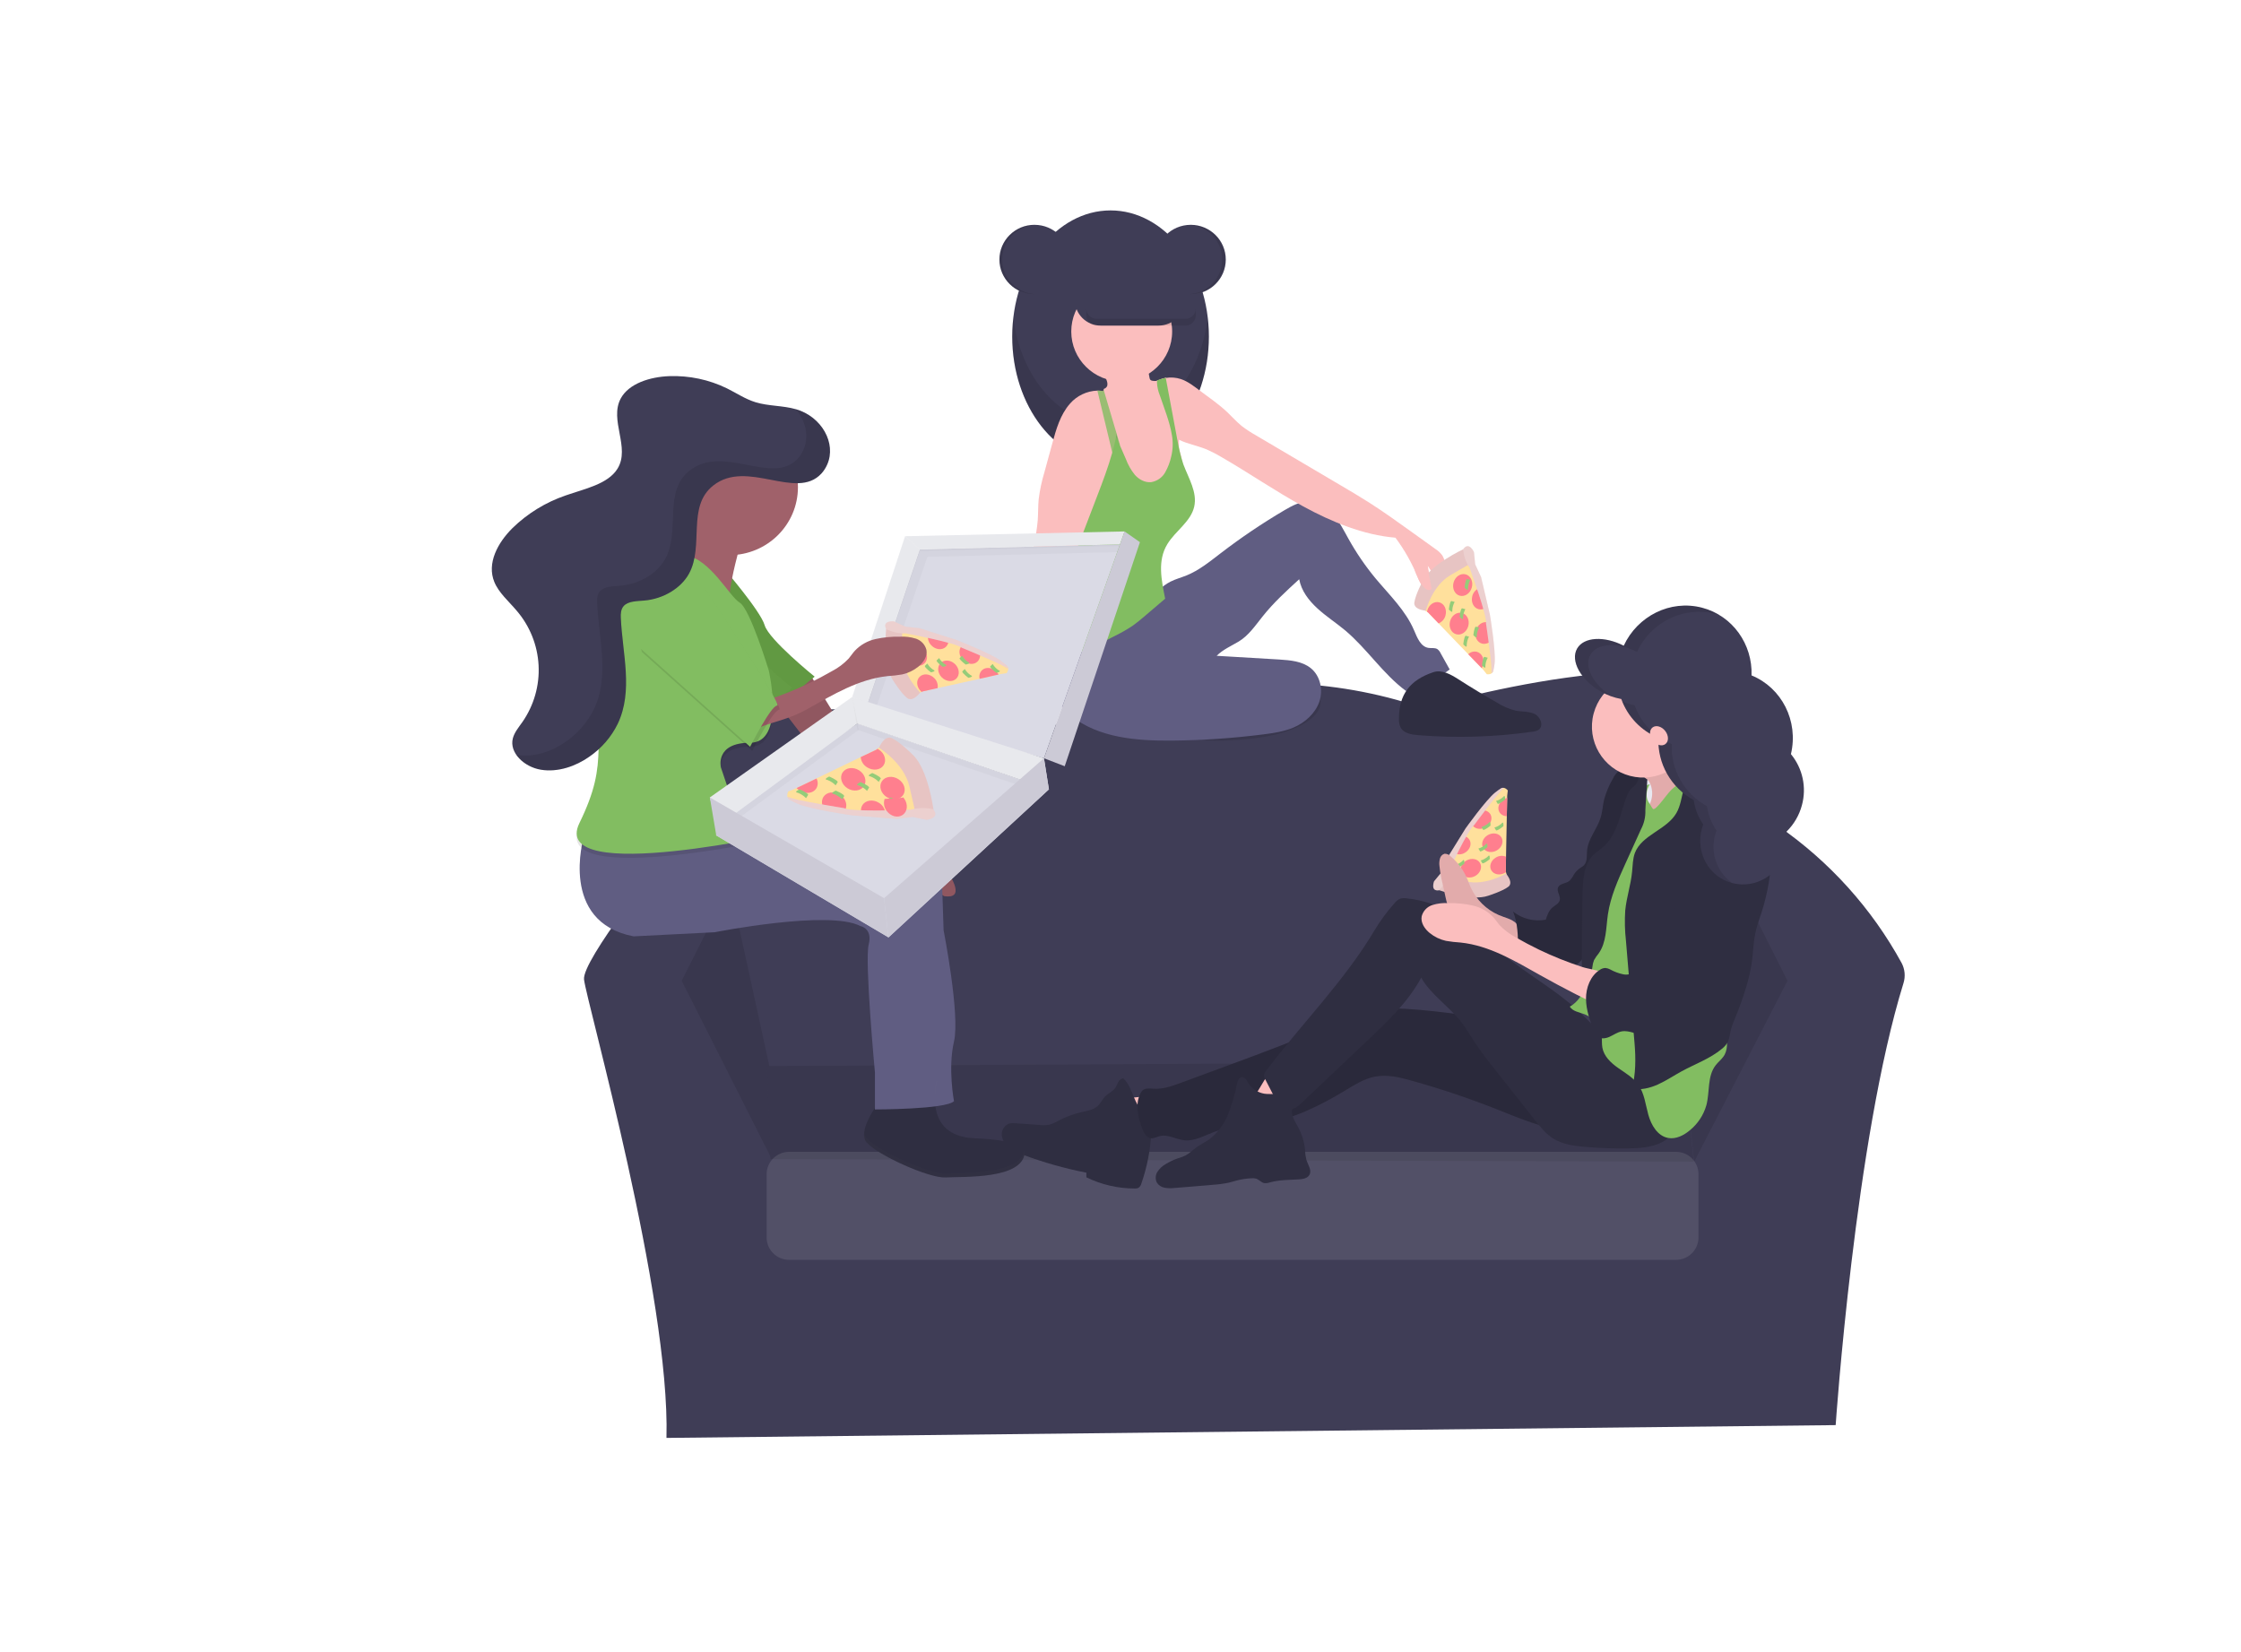 <?xml version="1.0" encoding="UTF-8"?> <svg xmlns="http://www.w3.org/2000/svg" width="213" height="157" viewBox="0 0 213 157" fill="none"> <g filter="url(#filter0_d)"> <path d="M170.742 81.532C167.908 76.348 163.891 71.891 159.012 68.515C158.663 68.277 158.26 68.126 157.84 68.078C158.414 64.334 158.294 60.197 156.16 57.077C151.098 49.674 125.304 57.314 125.304 57.314C107.224 51.106 91.554 58.985 91.554 58.985C91.554 58.985 71.545 55.881 62.385 58.27C58.065 59.396 57.016 63.76 57.114 68.059H57.1C56.717 68.059 56.338 68.144 55.993 68.308C55.648 68.472 55.344 68.711 55.105 69.007C52.669 72.022 45.309 81.307 45.51 83.1C45.751 85.249 53.706 113.183 53.346 126.674L164.475 125.458C164.475 125.458 166.316 98.311 170.92 83.45C171.12 82.813 171.056 82.123 170.742 81.532Z" fill="#3F3D56"></path> <path opacity="0.1" d="M54.794 83.222L59.374 74.147L63.23 91.816L63.275 100.017L54.794 83.222Z" fill="black"></path> <path opacity="0.1" d="M159.895 83.222L155.315 74.147L150.003 90.9L151.026 100.422L159.895 83.222Z" fill="black"></path> <path d="M62.894 91.333L150.011 90.861L150.977 100.412L63.23 100.173L62.894 91.333Z" fill="#3F3D56"></path> <path opacity="0.1" d="M62.894 91.333L150.011 90.861L150.977 100.412L63.23 100.173L62.894 91.333Z" fill="black"></path> <path opacity="0.1" d="M149.294 99.482H65.007C63.825 99.482 62.866 100.431 62.866 101.603V107.628C62.866 108.799 63.825 109.749 65.007 109.749H149.294C150.476 109.749 151.435 108.799 151.435 107.628V101.603C151.435 100.431 150.476 99.482 149.294 99.482Z" fill="white"></path> <path d="M133.31 65.134C133.31 65.134 133.016 64.729 132.668 64.948C132.502 65.055 131.723 66.028 130.958 67.016C130.581 67.5 130.207 67.989 129.91 68.378C129.544 68.856 129.297 69.188 129.297 69.188L129.15 69.461L128.256 71.117L127.415 72.673L127.21 73.406L130.05 74.362L133.281 73.489L133.142 72.895L133.118 72.794L133.144 71.429L133.218 67.579L133.253 65.847V65.645L133.31 65.134Z" fill="#FFE09C"></path> <path d="M126.81 74.623C126.81 74.623 129.878 75.707 131.451 75.14C131.451 75.14 132.811 74.71 133.347 74.295C133.347 74.295 133.918 73.999 133.142 73.035C133.142 73.035 131.156 74.24 129.276 73.766L127.397 73.29L126.81 74.623Z" fill="#E7C4C3"></path> <path d="M130.232 73.252C130.711 72.974 130.906 72.424 130.668 72.022C130.431 71.621 129.85 71.52 129.372 71.798C128.893 72.076 128.698 72.626 128.935 73.028C129.173 73.43 129.753 73.53 130.232 73.252Z" fill="#FF7F8E"></path> <path d="M132.272 70.829C132.751 70.551 132.946 70.001 132.709 69.599C132.471 69.197 131.89 69.097 131.412 69.375C130.933 69.653 130.738 70.203 130.976 70.605C131.213 71.006 131.794 71.107 132.272 70.829Z" fill="#FF7F8E"></path> <path d="M133.142 71.428C132.988 71.365 132.821 71.338 132.655 71.351C132.488 71.364 132.327 71.416 132.185 71.503C131.706 71.781 131.51 72.332 131.749 72.733C131.989 73.134 132.568 73.236 133.044 72.958C133.077 72.938 133.11 72.918 133.14 72.895L133.116 72.794L133.142 71.428Z" fill="#FF7F8E"></path> <path d="M129.671 69.822C129.614 69.729 129.538 69.649 129.448 69.587C129.358 69.524 129.255 69.482 129.148 69.461L128.254 71.117C128.41 71.186 128.582 71.217 128.753 71.206C128.924 71.195 129.09 71.142 129.235 71.052C129.714 70.774 129.908 70.223 129.671 69.822Z" fill="#FF7F8E"></path> <path d="M131.659 67.397C131.585 67.28 131.483 67.183 131.361 67.117C131.238 67.05 131.101 67.016 130.962 67.016C130.585 67.5 130.211 67.989 129.915 68.377L129.927 68.402C130.164 68.807 130.745 68.902 131.224 68.625C131.702 68.347 131.893 67.798 131.659 67.397Z" fill="#FF7F8E"></path> <path d="M133.251 65.845C133.145 65.871 133.044 65.912 132.95 65.966C132.472 66.244 132.277 66.795 132.514 67.196C132.589 67.314 132.692 67.411 132.815 67.477C132.938 67.544 133.076 67.579 133.216 67.577L133.251 65.845Z" fill="#FF7F8E"></path> <path d="M128.487 72.488L128.323 72.215C128.568 72.142 128.794 72.018 128.986 71.85C128.998 71.838 129.008 71.823 129.019 71.811C129.223 71.556 129.18 72.087 129.18 72.087C129.18 72.087 128.677 72.51 128.487 72.488Z" fill="#94CC79"></path> <path d="M130.901 72.064L130.737 71.789C130.982 71.716 131.208 71.592 131.4 71.424C131.4 71.412 131.422 71.4 131.432 71.386C131.637 71.133 131.594 71.661 131.594 71.661C131.594 71.661 131.091 72.087 130.901 72.064Z" fill="#94CC79"></path> <path d="M130.68 70.93L130.516 70.655C130.761 70.582 130.987 70.459 131.179 70.292C131.189 70.278 131.201 70.266 131.211 70.254C131.416 69.998 131.373 70.527 131.373 70.527C131.373 70.527 130.87 70.948 130.68 70.93Z" fill="#94CC79"></path> <path d="M130.972 68.884L130.808 68.608C131.053 68.535 131.279 68.411 131.471 68.244C131.471 68.231 131.494 68.219 131.504 68.205C131.708 67.95 131.665 68.481 131.665 68.481C131.665 68.481 131.162 68.904 130.972 68.884Z" fill="#94CC79"></path> <path d="M132.357 66.408L132.195 66.133C132.44 66.06 132.665 65.936 132.856 65.768C132.868 65.756 132.879 65.743 132.889 65.73C133.093 65.476 133.052 66.005 133.052 66.005C133.052 66.005 132.547 66.428 132.357 66.408Z" fill="#94CC79"></path> <path d="M132.201 68.934L132.038 68.659C132.283 68.587 132.509 68.463 132.701 68.296C132.701 68.282 132.723 68.27 132.733 68.258C132.938 68.003 132.895 68.531 132.895 68.531C132.895 68.531 132.392 68.957 132.201 68.934Z" fill="#94CC79"></path> <path d="M126.306 73.766C126.306 73.766 125.914 74.779 126.81 74.617C127.208 74.159 127.481 73.608 127.601 73.015C127.601 73.015 129.538 68.811 130.111 68.426C130.111 68.426 132.635 65.008 132.907 64.958C132.907 64.958 132.995 64.625 132.114 65.328C131.232 66.031 129.301 68.738 129.301 68.738L127.46 71.71L127.026 72.895L126.306 73.766Z" fill="#E7C4C3"></path> <path opacity="0.2" d="M126.306 73.766C126.306 73.766 125.914 74.779 126.81 74.617C127.208 74.159 127.481 73.608 127.601 73.015C127.601 73.015 129.538 68.811 130.111 68.426C130.111 68.426 132.635 65.008 132.907 64.958C132.907 64.958 132.995 64.625 132.114 65.328C131.232 66.031 129.301 68.738 129.301 68.738L127.46 71.71L127.026 72.895L126.306 73.766Z" fill="white"></path> <path d="M95.88 94.344C96.218 95.443 96.633 96.516 97.124 97.557C98.532 97.265 99.918 96.874 101.27 96.386C101.313 96.372 100.494 95.312 100.409 95.225C100.075 94.86 99.678 94.558 99.237 94.334C98.805 94.147 98.273 94.289 97.805 94.314C97.166 94.346 96.525 94.356 95.88 94.344Z" fill="#FBBEBE"></path> <path d="M99.245 96.007C98.541 95.788 98.112 95.085 97.825 94.409C97.539 93.732 97.308 92.991 96.763 92.496C96.66 92.512 96.562 92.553 96.479 92.615C96.395 92.677 96.329 92.759 96.285 92.853C96.2 93.043 96.105 93.228 96.001 93.408C95.775 93.732 95.387 93.89 95.09 94.166C94.794 94.441 94.628 94.861 94.319 95.138C93.93 95.487 93.382 95.574 92.873 95.689C92.084 95.867 91.322 96.146 90.607 96.52C90.343 96.677 90.062 96.802 89.768 96.893C89.445 96.955 89.113 96.966 88.786 96.925L86.536 96.767C86.336 96.742 86.132 96.75 85.935 96.791C85.707 96.874 85.514 97.028 85.384 97.231C85.255 97.433 85.196 97.673 85.219 97.912C85.248 98.15 85.326 98.379 85.448 98.586C85.571 98.793 85.735 98.972 85.931 99.113C86.324 99.39 86.757 99.606 87.215 99.755C89.178 100.49 91.199 101.062 93.257 101.465V101.907C94.689 102.605 96.263 102.969 97.858 102.968C97.975 102.977 98.093 102.957 98.201 102.91C98.349 102.804 98.452 102.648 98.492 102.472C99.034 100.903 99.35 99.266 99.431 97.61C99.471 97.191 99.438 96.768 99.335 96.36C99.212 95.955 99.633 96.127 99.243 95.969" fill="#2F2E41"></path> <path d="M142.47 87.591C135.787 87.997 129.174 86.05 122.494 85.843C121.662 85.791 120.827 85.844 120.008 86.001C119.149 86.192 118.347 86.576 117.554 86.945C113.964 88.598 110.253 89.968 106.545 91.335L102.286 92.907C101.435 93.222 100.554 93.54 99.648 93.485C99.239 93.461 98.742 93.4 98.514 93.734C97.821 94.747 98.148 96.244 98.606 97.381C98.754 97.749 99.016 98.151 99.404 98.191C99.684 98.219 99.946 98.059 100.222 97.989C100.998 97.786 101.771 98.3 102.569 98.384C103.554 98.487 104.469 97.932 105.399 97.591C106.942 97.026 108.629 97.044 110.251 96.781C112.972 96.331 115.492 95.081 117.848 93.657C118.744 93.114 119.652 92.533 120.683 92.334C121.868 92.105 123.085 92.407 124.249 92.739C127.019 93.515 129.746 94.435 132.418 95.495C133.826 96.054 135.225 96.651 136.689 97.038C139.857 97.863 143.208 97.67 146.258 96.485C147.326 96.066 148.49 95.326 148.551 94.184C148.586 93.531 148.074 92.968 147.733 92.401C147.516 92.042 147.297 91.686 147.058 91.341C145.898 89.668 144.499 87.472 142.47 87.591Z" fill="#2F2E41"></path> <path opacity="0.1" d="M142.47 87.591C135.787 87.997 129.174 86.05 122.494 85.843C121.662 85.791 120.827 85.844 120.008 86.001C119.149 86.192 118.347 86.576 117.554 86.945C113.964 88.598 110.253 89.968 106.545 91.335L102.286 92.907C101.435 93.222 100.554 93.54 99.648 93.485C99.239 93.461 98.742 93.4 98.514 93.734C97.821 94.747 98.148 96.244 98.606 97.381C98.754 97.749 99.016 98.151 99.404 98.191C99.684 98.219 99.946 98.059 100.222 97.989C100.998 97.786 101.771 98.3 102.569 98.384C103.554 98.487 104.469 97.932 105.399 97.591C106.942 97.026 108.629 97.044 110.251 96.781C112.972 96.331 115.492 95.081 117.848 93.657C118.744 93.114 119.652 92.533 120.683 92.334C121.868 92.105 123.085 92.407 124.249 92.739C127.019 93.515 129.746 94.435 132.418 95.495C133.826 96.054 135.225 96.651 136.689 97.038C139.857 97.863 143.208 97.67 146.258 96.485C147.326 96.066 148.49 95.326 148.551 94.184C148.586 93.531 148.074 92.968 147.733 92.401C147.516 92.042 147.297 91.686 147.058 91.341C145.898 89.668 144.499 87.472 142.47 87.591Z" fill="black"></path> <path d="M108.709 94.666C109.754 95.019 110.809 95.343 111.876 95.641C112.471 94.672 113.586 93.998 113.839 92.891C113.85 92.867 113.855 92.841 113.855 92.814C113.854 92.787 113.848 92.761 113.837 92.737C113.825 92.713 113.809 92.691 113.789 92.674C113.768 92.656 113.744 92.644 113.719 92.636C112.957 92.218 112.111 91.972 111.241 91.917C110.554 91.874 110.241 92.583 109.928 93.084C109.803 93.284 108.989 94.761 108.709 94.666Z" fill="#FBBEBE"></path> <path d="M110.182 93.959C109.869 93.907 109.571 93.791 109.307 93.618C109.042 93.446 108.816 93.221 108.644 92.958C108.496 92.703 108.339 92.35 108.044 92.377C107.75 92.403 107.635 92.719 107.582 92.984C107.384 93.989 107.095 94.974 106.721 95.928C106.345 96.884 105.707 97.718 104.88 98.335C104.491 98.6 104.062 98.801 103.681 99.081C103.34 99.33 103.043 99.646 102.659 99.838C102.407 99.954 102.147 100.05 101.881 100.126C101.491 100.262 101.118 100.442 100.769 100.663C100.462 100.838 100.202 101.084 100.012 101.38C99.915 101.53 99.859 101.701 99.848 101.878C99.837 102.055 99.871 102.233 99.948 102.393C100.029 102.524 100.137 102.636 100.265 102.723C100.393 102.81 100.538 102.868 100.691 102.895C100.995 102.948 101.306 102.956 101.613 102.92C102.83 102.83 104.047 102.717 105.265 102.616C105.779 102.585 106.29 102.517 106.795 102.413C107.062 102.348 107.322 102.265 107.588 102.196C108.043 102.081 108.51 102.013 108.979 101.994C109.117 101.983 109.255 101.995 109.388 102.03C109.67 102.121 109.869 102.399 110.161 102.456C110.348 102.473 110.536 102.448 110.712 102.383C111.587 102.146 112.51 102.152 113.416 102.103C113.825 102.083 114.283 102.008 114.467 101.653C114.696 101.212 114.316 100.717 114.166 100.235C114.09 99.932 114.048 99.622 114.04 99.309C113.971 98.539 113.742 97.791 113.369 97.111C113.06 96.548 112.636 95.924 112.853 95.318C112.927 95.116 113.074 94.913 113.058 94.71C112.988 93.74 110.736 94.074 110.182 93.959Z" fill="#2F2E41"></path> <path d="M132.449 76.974C131.266 76.456 130.319 75.523 129.79 74.354C129.677 74.103 129.585 73.841 129.479 73.588C129.128 72.745 128.583 71.995 127.888 71.398C127.813 71.317 127.721 71.253 127.619 71.211C127.517 71.168 127.407 71.148 127.296 71.151C127.189 71.183 127.093 71.243 127.017 71.324C126.941 71.405 126.888 71.505 126.863 71.613C126.802 71.844 126.786 72.084 126.818 72.32C126.878 72.877 126.975 73.429 127.108 73.973L127.431 75.434C127.471 75.659 127.54 75.878 127.636 76.086C127.775 76.332 127.959 76.551 128.178 76.73C128.475 77.002 128.775 77.263 129.08 77.519C129.505 77.921 130.058 78.165 130.645 78.207C131.97 78.451 133.32 78.803 134.441 79.66C134.427 79.66 134.441 78.679 134.417 78.568C134.366 78.274 134.325 77.983 134.132 77.784C133.693 77.338 132.979 77.211 132.449 76.974Z" fill="#FBBEBE"></path> <path opacity="0.1" d="M132.449 76.974C131.266 76.456 130.319 75.523 129.79 74.354C129.677 74.103 129.585 73.841 129.479 73.588C129.128 72.745 128.583 71.995 127.888 71.398C127.813 71.317 127.721 71.253 127.619 71.211C127.517 71.168 127.407 71.148 127.296 71.151C127.189 71.183 127.093 71.243 127.017 71.324C126.941 71.405 126.888 71.505 126.863 71.613C126.802 71.844 126.786 72.084 126.818 72.32C126.878 72.877 126.975 73.429 127.108 73.973L127.431 75.434C127.471 75.659 127.54 75.878 127.636 76.086C127.775 76.332 127.959 76.551 128.178 76.73C128.475 77.002 128.775 77.263 129.08 77.519C129.505 77.921 130.058 78.165 130.645 78.207C131.97 78.451 133.32 78.803 134.441 79.66C134.427 79.66 134.441 78.679 134.417 78.568C134.366 78.274 134.325 77.983 134.132 77.784C133.693 77.338 132.979 77.211 132.449 76.974Z" fill="black"></path> <path d="M146.058 65.788C146.956 65.788 147.684 65.064 147.684 64.169C147.684 63.276 146.956 62.551 146.058 62.551C145.159 62.551 144.431 63.276 144.431 64.169C144.431 65.064 145.159 65.788 146.058 65.788Z" fill="#2F2E41"></path> <path d="M145.051 63.191C144.611 63.142 144.12 63.108 143.767 63.375C143.579 63.539 143.429 63.741 143.327 63.967C142.963 64.586 142.679 65.249 142.482 65.938C142.337 66.53 142.312 67.154 142.132 67.729C141.799 68.807 140.946 69.717 140.848 70.841C140.805 71.343 140.891 71.933 140.518 72.277C140.428 72.353 140.33 72.421 140.228 72.48C139.971 72.651 139.753 72.873 139.588 73.132C139.476 73.365 139.322 73.576 139.134 73.754C138.802 73.997 138.254 73.971 138.09 74.348C137.927 74.725 138.348 75.158 138.25 75.564C138.17 75.896 137.796 76.048 137.538 76.275C137.207 76.564 137.055 77 136.924 77.417C136.381 77.519 135.822 77.503 135.285 77.371C134.748 77.238 134.247 76.992 133.815 76.649C134.267 77.756 134.278 78.977 134.298 80.172C134.298 80.559 134.298 80.995 134.012 81.264C135.306 81.293 136.569 81.639 137.831 81.923C138.383 82.046 138.982 82.154 139.496 81.923C139.785 81.768 140.044 81.562 140.259 81.315C140.946 80.624 141.666 79.873 141.834 78.914C141.928 78.379 141.834 77.829 141.862 77.294C141.925 76.622 142.063 75.959 142.271 75.316C142.635 73.984 142.88 72.623 143.002 71.248C143.075 70.401 143.82 69.719 144.204 68.959C144.941 67.529 145.691 66.037 145.747 64.431C145.773 63.9 145.589 63.25 145.051 63.191Z" fill="#2F2E41"></path> <path opacity="0.1" d="M145.051 63.191C144.611 63.142 144.12 63.108 143.767 63.375C143.579 63.539 143.429 63.741 143.327 63.967C142.963 64.586 142.679 65.249 142.482 65.938C142.337 66.53 142.312 67.154 142.132 67.729C141.799 68.807 140.946 69.717 140.848 70.841C140.805 71.343 140.891 71.933 140.518 72.277C140.428 72.353 140.33 72.421 140.228 72.48C139.971 72.651 139.753 72.873 139.588 73.132C139.476 73.365 139.322 73.576 139.134 73.754C138.802 73.997 138.254 73.971 138.09 74.348C137.927 74.725 138.348 75.158 138.25 75.564C138.17 75.896 137.796 76.048 137.538 76.275C137.207 76.564 137.055 77 136.924 77.417C136.381 77.519 135.822 77.503 135.285 77.371C134.748 77.238 134.247 76.992 133.815 76.649C134.267 77.756 134.278 78.977 134.298 80.172C134.298 80.559 134.298 80.995 134.012 81.264C135.306 81.293 136.569 81.639 137.831 81.923C138.383 82.046 138.982 82.154 139.496 81.923C139.785 81.768 140.044 81.562 140.259 81.315C140.946 80.624 141.666 79.873 141.834 78.914C141.928 78.379 141.834 77.829 141.862 77.294C141.925 76.622 142.063 75.959 142.271 75.316C142.635 73.984 142.88 72.623 143.002 71.248C143.075 70.401 143.82 69.719 144.204 68.959C144.941 67.529 145.691 66.037 145.747 64.431C145.773 63.9 145.589 63.25 145.051 63.191Z" fill="black"></path> <path d="M143.523 88.986C142.132 88.329 141.114 87.107 139.989 86.06C137.841 84.062 135.212 82.648 132.954 80.774C131.457 79.534 130.119 78.088 128.475 77.049C127.027 76.137 125.387 75.569 123.682 75.387C123.487 75.353 123.286 75.363 123.095 75.416C122.879 75.51 122.692 75.657 122.549 75.843C121.82 76.658 121.172 77.54 120.614 78.477C117.75 83.288 113.684 87.34 110.315 91.812C110.208 91.918 110.145 92.059 110.138 92.209C110.13 92.359 110.179 92.506 110.274 92.622L110.959 93.951C111.342 94.697 111.957 95.572 112.784 95.416C113.162 95.347 113.463 95.071 113.741 94.808L116.809 91.897L120.035 88.842C121.925 87.053 123.846 85.221 125.079 82.934C126.04 84.587 127.75 85.669 128.923 87.189C129.368 87.764 129.741 88.404 130.129 89.012C130.768 89.988 131.494 90.906 132.218 91.822L135.918 96.5C136.421 97.136 136.941 97.788 137.63 98.22C138.508 98.769 139.573 98.915 140.604 99.006C141.994 99.129 143.39 99.179 144.785 99.156C145.849 99.137 146.945 99.069 147.901 98.601C148.856 98.133 149.639 97.182 149.59 96.113C149.532 95.563 149.349 95.033 149.056 94.563C147.743 92.152 146.015 90.156 143.523 88.986Z" fill="#2F2E41"></path> <path d="M147.058 66.536C147.748 66.536 148.308 65.978 148.308 65.29C148.308 64.602 147.748 64.044 147.058 64.044C146.368 64.044 145.808 64.602 145.808 65.29C145.808 65.978 146.368 66.536 147.058 66.536Z" fill="#E8E8F0"></path> <path d="M146.782 64.354C147.063 64.908 147.112 65.55 146.919 66.141C146.725 66.723 146.455 67.278 146.115 67.79C145.822 68.319 145.472 68.814 145.07 69.267C146.998 69.36 148.87 68.61 150.572 67.701C151.942 66.971 153.309 66.068 154.049 64.702C153.832 64.754 153.605 64.761 153.385 64.721C153.165 64.68 152.955 64.595 152.771 64.469C152.404 64.215 152.074 63.911 151.793 63.566L150.824 62.486C150.596 62.251 150.396 61.992 150.228 61.712C150.018 61.33 149.929 60.893 149.973 60.46C149.588 60.859 149.157 61.213 148.69 61.513C147.999 61.959 147.236 62.283 146.542 62.729C146.297 62.885 145.749 63.134 145.89 63.456C146.031 63.778 146.591 64.013 146.782 64.354Z" fill="#FBBEBE"></path> <path opacity="0.1" d="M146.782 64.354C147.063 64.908 147.112 65.55 146.919 66.141C146.725 66.723 146.455 67.278 146.115 67.79C145.822 68.319 145.472 68.814 145.07 69.267C146.998 69.36 148.87 68.61 150.572 67.701C151.942 66.971 153.309 66.068 154.049 64.702C153.832 64.754 153.605 64.761 153.385 64.721C153.165 64.68 152.955 64.595 152.771 64.469C152.404 64.215 152.074 63.911 151.793 63.566L150.824 62.486C150.596 62.251 150.396 61.992 150.228 61.712C150.018 61.33 149.929 60.893 149.973 60.46C149.588 60.859 149.157 61.213 148.69 61.513C147.999 61.959 147.236 62.283 146.542 62.729C146.297 62.885 145.749 63.134 145.89 63.456C146.031 63.778 146.591 64.013 146.782 64.354Z" fill="black"></path> <path d="M146.808 64.542C146.446 65.15 146.368 65.859 146.808 66.41C146.863 66.479 147.066 66.905 147.154 66.909C147.239 66.9 147.318 66.861 147.375 66.797C147.843 66.374 148.193 65.833 148.602 65.353C149.011 64.873 149.533 64.437 150.159 64.34C150.914 64.224 151.644 64.619 152.304 65.002C152.592 65.141 152.843 65.344 153.037 65.596C153.176 65.845 153.258 66.122 153.278 66.406C153.505 68.11 153.501 69.836 153.495 71.554C153.495 72.798 153.495 74.048 153.249 75.268C153.127 75.9 152.943 76.518 152.855 77.154C152.792 77.715 152.766 78.281 152.779 78.846V81.212C152.762 81.646 152.793 82.081 152.871 82.508C152.984 83.027 153.231 83.505 153.397 84.01C153.568 84.589 153.685 85.183 153.747 85.784L154.074 88.234C154.176 89.005 154.252 89.854 153.781 90.462C153.577 90.742 153.288 90.967 153.074 91.246C152.255 92.288 152.523 93.777 152.186 95.051C151.92 95.984 151.374 96.814 150.619 97.431C150.04 97.918 149.294 98.299 148.551 98.163C147.547 97.978 146.943 96.947 146.669 95.961C146.395 94.974 146.297 93.914 145.704 93.088C145.219 92.411 144.476 91.986 143.789 91.504C143.102 91.021 142.447 90.399 142.3 89.581C142.235 89.224 142.275 88.858 142.237 88.497C142.183 88.04 142.006 87.606 141.725 87.239C141.443 86.873 141.068 86.589 140.637 86.416C140.124 86.214 139.49 86.147 139.205 85.681C139.954 85.264 140.449 84.492 140.711 83.679C140.972 82.867 141.026 82.004 141.077 81.153L141.249 78.307C141.324 77.034 141.359 75.774 141.926 74.632C142.177 74.119 142.492 73.641 142.756 73.136C143.104 72.427 143.402 71.693 143.646 70.942C144.055 69.775 144.464 68.608 144.832 67.427C144.979 66.857 145.197 66.307 145.483 65.79C145.773 65.296 146.227 64.65 146.808 64.542Z" fill="#82BD61"></path> <path d="M140.426 83.035L141.187 83.061L141.349 81.925C141.369 81.697 141.423 81.473 141.508 81.26C141.634 81.036 141.781 80.824 141.946 80.626C142.695 79.579 142.64 78.195 142.826 76.917C143.073 75.219 143.789 73.631 144.497 72.069L145.978 68.809C146.271 68.255 146.412 67.635 146.387 67.01C146.401 66.506 146.551 64.674 146.565 64.174C146.565 63.987 146.156 64.091 146.064 63.925C145.88 63.562 145.626 64.544 145.28 64.759C144.935 64.974 144.742 65.367 144.597 65.744C144.278 66.564 144.084 67.427 143.779 68.256C143.474 69.085 143.069 69.899 142.4 70.484C142.098 70.748 141.75 70.954 141.463 71.236C140.545 72.136 140.455 73.556 140.422 74.838C140.406 75.59 140.25 83.035 140.426 83.035Z" fill="#2F2E41"></path> <path d="M151.374 63.183C150.635 63.471 150.23 64.265 150.024 65.027C149.817 65.788 149.731 66.603 149.334 67.285C148.406 68.884 146.041 69.35 145.389 71.078C145.184 71.643 145.184 72.263 145.125 72.865C145.006 74.103 144.595 75.296 144.474 76.536C144.41 77.498 144.433 78.463 144.542 79.421L145.36 89.184C145.481 90.602 145.477 92.107 145.113 93.477C145.949 93.637 146.821 93.422 147.596 93.072C148.371 92.721 149.081 92.239 149.827 91.832C151.112 91.129 152.53 90.632 153.655 89.697C153.858 89.539 154.033 89.348 154.17 89.131C154.395 88.746 154.415 88.278 154.522 87.845C154.619 87.498 154.743 87.159 154.892 86.832C155.304 85.848 155.663 84.843 155.968 83.821C156.177 83.144 156.342 82.453 156.461 81.755C156.551 81.2 156.6 80.636 156.649 80.075C156.709 79.196 156.885 78.328 157.173 77.494C157.892 75.506 158.299 73.421 158.382 71.311C158.405 71.006 158.383 70.7 158.318 70.401C158.192 70.039 158.025 69.693 157.819 69.368C157.475 68.728 157.269 68.023 156.946 67.371C156.213 65.902 154.919 64.785 153.565 63.852C152.906 63.396 152.129 62.891 151.374 63.183Z" fill="#2F2E41"></path> <path d="M134.096 79.111C133.508 78.805 132.976 78.405 132.523 77.926C132.318 77.686 132.146 77.417 131.936 77.182C131.404 76.62 130.714 76.23 129.956 76.064C129.203 75.9 128.433 75.826 127.663 75.843C127.147 75.81 126.63 75.872 126.137 76.025C125.89 76.105 125.668 76.246 125.491 76.434C125.314 76.622 125.189 76.852 125.126 77.101C125.014 77.709 125.415 78.298 125.895 78.689C126.343 79.051 126.87 79.304 127.433 79.429C127.893 79.508 128.357 79.561 128.822 79.589C131.559 79.873 134.001 81.347 136.391 82.691C138.497 83.872 140.645 84.976 142.832 86.001C142.918 85.352 142.954 84.697 142.94 84.042C142.928 83.554 142.903 82.808 142.437 82.52C141.895 82.186 141.005 82.115 140.392 81.913C138.982 81.455 137.605 80.903 136.27 80.261C135.532 79.904 134.807 79.52 134.096 79.111Z" fill="#FBBEBE"></path> <path d="M150.902 60.282C151.59 57.689 150.037 55.036 147.432 54.358C144.828 53.68 142.158 55.233 141.47 57.826C140.781 60.42 142.334 63.073 144.939 63.751C147.544 64.429 150.213 62.876 150.902 60.282Z" fill="#FBBEBE"></path> <path d="M152.769 68.689C152.333 69.192 152.114 69.84 151.822 70.436C151.22 71.663 150.275 72.717 149.803 74.001C149.304 75.355 149.32 76.963 148.342 78.027C148.173 78.211 147.968 78.39 147.919 78.635C147.912 78.784 147.895 78.932 147.868 79.078C147.729 79.463 147.091 79.484 146.972 79.877C146.937 79.992 146.956 80.118 146.913 80.231C146.814 80.484 146.477 80.523 146.25 80.677C145.775 80.995 145.871 81.732 145.534 82.192C145.386 82.364 145.194 82.494 144.978 82.568C144.762 82.642 144.531 82.658 144.307 82.614C143.863 82.524 143.437 82.366 143.043 82.146C142.902 82.069 142.748 82.021 142.588 82.006C142.399 82.012 142.216 82.073 142.063 82.182C141.163 82.749 140.739 83.874 140.745 84.935C140.752 85.997 141.12 87.018 141.496 88.011C141.548 88.178 141.633 88.334 141.746 88.469C142.044 88.781 142.564 88.732 142.961 88.558C143.358 88.383 143.718 88.11 144.143 88.033C144.898 87.897 145.636 88.412 146.393 88.369C146.953 88.337 147.451 88.015 147.915 87.703C148.659 87.204 149.416 86.69 149.96 85.985C150.296 85.551 150.541 85.059 150.834 84.595C151.208 84.03 151.618 83.489 152.061 82.974L154.872 79.567C155.154 79.244 155.407 78.898 155.628 78.531C155.884 78.037 156.082 77.515 156.217 76.975C156.485 76.066 156.755 75.152 156.8 74.202C156.816 73.422 156.747 72.643 156.596 71.878C156.499 71.116 156.292 70.371 155.982 69.666C155.403 68.402 153.916 67.362 152.769 68.689Z" fill="#2F2E41"></path> <path d="M161.27 66.522C161.495 65.69 161.517 64.817 161.335 63.976C161.153 63.134 160.772 62.347 160.222 61.68C160.969 58.525 159.343 55.367 156.479 54.198C156.582 51.24 154.689 48.525 151.775 47.763C148.745 46.975 145.638 48.56 144.331 51.376C142.49 50.43 140.543 50.531 139.901 51.643C139.23 52.806 140.238 54.635 142.151 55.727C142.754 56.076 143.413 56.318 144.1 56.443C144.395 57.269 144.861 58.025 145.469 58.662C146.077 59.299 146.812 59.803 147.628 60.142C147.578 61.338 147.865 62.524 148.458 63.567C149.051 64.61 149.925 65.469 150.983 66.047C151.099 66.879 151.409 67.672 151.889 68.363C151.833 68.508 151.785 68.656 151.746 68.807C151.145 71.066 152.446 73.363 154.649 73.936C156.852 74.51 159.126 73.144 159.725 70.885C159.887 70.283 159.914 69.654 159.807 69.04C160.514 68.346 161.019 67.476 161.27 66.522Z" fill="#3F3D56"></path> <path opacity="0.1" d="M141.163 52.231C141.805 51.118 143.75 51.015 145.593 51.963C146.896 49.147 150.007 47.561 153.037 48.351C153.174 48.385 153.309 48.428 153.446 48.472C152.928 48.156 152.365 47.917 151.777 47.763C148.747 46.975 145.64 48.56 144.333 51.376C142.492 50.43 140.545 50.531 139.903 51.643C139.232 52.806 140.24 54.635 142.153 55.727C142.512 55.932 142.89 56.102 143.282 56.234C141.453 55.128 140.508 53.365 141.163 52.231Z" fill="black"></path> <path opacity="0.1" d="M153.01 69.394C153.049 69.244 153.097 69.096 153.153 68.951C152.673 68.259 152.363 67.465 152.247 66.633C151.189 66.055 150.315 65.197 149.722 64.154C149.129 63.111 148.842 61.925 148.893 60.73C148.076 60.391 147.341 59.887 146.733 59.25C146.125 58.613 145.659 57.857 145.364 57.03C144.964 56.959 144.572 56.846 144.196 56.692C144.509 57.463 144.973 58.164 145.562 58.755C146.151 59.347 146.853 59.816 147.626 60.136C147.576 61.332 147.863 62.518 148.456 63.561C149.048 64.604 149.923 65.463 150.981 66.042C151.097 66.873 151.407 67.666 151.887 68.357C151.831 68.502 151.783 68.65 151.744 68.801C151.145 71.052 152.435 73.341 154.626 73.924C153.924 73.422 153.393 72.719 153.104 71.909C152.815 71.1 152.783 70.223 153.01 69.394Z" fill="black"></path> <path d="M148.289 60.726C148.619 60.477 148.615 59.921 148.279 59.484C147.944 59.046 147.404 58.893 147.074 59.141C146.744 59.39 146.748 59.946 147.084 60.383C147.419 60.821 147.959 60.974 148.289 60.726Z" fill="#FBBEBE"></path> <path d="M88.324 17.97C90.164 17.97 91.656 16.493 91.656 14.67C91.656 12.847 90.164 11.37 88.324 11.37C86.484 11.37 84.992 12.847 84.992 14.67C84.992 16.493 86.484 17.97 88.324 17.97Z" fill="#3F3D56"></path> <path d="M95.555 33.987C100.716 33.987 104.9 28.617 104.9 21.994C104.9 15.37 100.716 10 95.555 10C90.393 10 86.209 15.37 86.209 21.994C86.209 28.617 90.393 33.987 95.555 33.987Z" fill="#3F3D56"></path> <path opacity="0.1" d="M95.555 30.365C90.873 30.365 86.994 25.946 86.313 20.182C86.242 20.784 86.207 21.388 86.207 21.994C86.207 28.616 90.392 33.987 95.555 33.987C100.717 33.987 104.9 28.616 104.9 21.994C104.9 21.388 104.865 20.784 104.794 20.182C104.115 25.954 100.237 30.365 95.555 30.365Z" fill="black"></path> <path d="M115.469 57.119C115.265 57.93 114.404 58.59 113.446 59.046C111.43 60.008 108.946 60.294 106.535 60.391C105.921 60.428 105.306 60.416 104.694 60.357C103.432 60.209 102.262 59.676 101.532 58.916C101.427 58.833 101.355 58.718 101.327 58.588C101.332 58.51 101.353 58.435 101.388 58.365C101.423 58.295 101.472 58.233 101.532 58.183C102.818 56.793 104.962 55.938 107.114 55.33C108.75 54.862 111.601 53.651 113.387 53.815C115.122 53.963 115.723 56.086 115.469 57.119Z" fill="#3F3D56"></path> <path opacity="0.1" d="M115.469 57.119C115.265 57.93 114.404 58.59 113.446 59.046C111.43 60.008 108.946 60.294 106.535 60.391C105.921 60.428 105.306 60.416 104.694 60.357C103.432 60.209 102.262 59.676 101.532 58.916C101.427 58.833 101.355 58.718 101.327 58.588C101.332 58.51 101.353 58.435 101.388 58.365C101.423 58.295 101.472 58.233 101.532 58.183C102.818 56.793 104.962 55.938 107.114 55.33C108.75 54.862 111.601 53.651 113.387 53.815C115.122 53.963 115.723 56.086 115.469 57.119Z" fill="black"></path> <path d="M89.848 51.013C89.234 52.205 89.123 53.589 89.539 54.862C89.963 56.128 90.756 57.241 91.82 58.059C94.432 60.136 98.015 60.421 101.356 60.395C104.285 60.369 107.209 60.17 110.114 59.8C111.082 59.676 112.06 59.53 112.956 59.147C114.046 58.679 115.001 57.822 115.392 56.716C115.782 55.61 115.506 54.24 114.574 53.499C113.755 52.846 112.645 52.757 111.604 52.688L105.641 52.334C106.23 51.742 107.013 51.408 107.731 50.98C108.683 50.409 109.315 49.453 110.008 48.592C111.031 47.303 112.258 46.177 113.485 45.057C113.69 46.159 114.383 47.064 115.212 47.826C116.04 48.588 116.995 49.2 117.859 49.923C119.945 51.678 121.446 54.06 123.641 55.681C125.151 55.288 126.563 54.59 127.787 53.63L126.934 52.101C126.864 51.941 126.754 51.801 126.613 51.696C126.37 51.55 126.059 51.625 125.779 51.584C125.03 51.473 124.703 50.616 124.408 49.925C123.602 48.025 122.056 46.552 120.726 44.959C119.757 43.785 118.897 42.526 118.159 41.197C117.715 40.405 117.31 39.577 116.707 38.894C116.104 38.211 115.263 37.678 114.346 37.678C113.528 37.678 112.792 38.083 112.096 38.489C109.978 39.735 107.939 41.111 105.993 42.607C104.97 43.389 103.962 44.218 102.767 44.698C102.264 44.901 101.744 45.038 101.251 45.284C100.407 45.715 99.764 46.444 99.073 47.091C96.61 49.398 93.237 50.893 89.848 51.013Z" fill="#605D82"></path> <path d="M102.317 34.583C102.29 35.289 102.139 35.985 101.869 36.639C101.732 36.964 101.53 37.258 101.274 37.502C101.017 37.746 100.713 37.935 100.38 38.057C99.906 38.183 99.409 38.199 98.928 38.104C98.507 38.059 98.102 37.92 97.743 37.699C97.185 37.318 96.907 36.639 96.805 35.975C96.702 35.31 96.749 34.631 96.684 33.963C96.62 33.422 96.516 32.888 96.373 32.362C96.33 32.188 96.285 32.014 96.24 31.84C96.195 31.666 96.156 31.491 96.117 31.317C96.078 31.143 96.048 30.991 96.019 30.825C95.99 30.659 95.974 30.545 95.96 30.405C95.947 29.988 95.878 29.573 95.755 29.174C95.639 28.915 95.492 28.67 95.319 28.444C95.246 28.339 95.174 28.242 95.115 28.126C94.924 27.844 94.836 27.506 94.863 27.168C94.871 27.115 94.884 27.064 94.902 27.014C94.908 26.995 94.916 26.976 94.925 26.957C94.998 26.937 95.065 26.9 95.12 26.849C95.175 26.798 95.217 26.734 95.242 26.663C95.27 26.511 95.256 26.354 95.203 26.208C95.143 26.004 95.06 25.808 94.955 25.622C94.888 25.5 94.657 25.28 94.655 25.14C94.655 24.858 95.207 24.631 95.432 24.52C96.119 24.178 96.886 24.025 97.653 24.074C98.144 24.107 98.676 24.257 98.948 24.666C99.194 25.033 99.153 25.509 99.265 25.936C99.275 25.998 99.301 26.057 99.341 26.106C99.394 26.154 99.462 26.185 99.533 26.193C99.653 26.217 99.776 26.222 99.897 26.208C99.93 26.206 99.962 26.201 99.993 26.193C100.183 26.159 100.361 26.083 100.517 25.971C100.619 25.942 100.722 25.922 100.822 25.904H100.834C101.243 27.176 101.294 28.537 101.628 29.838C101.793 30.482 102.037 31.119 102.063 31.783C102.063 31.811 102.063 31.842 102.063 31.87C102.063 32.085 102.051 32.3 102.063 32.512C102.067 32.608 102.078 32.702 102.096 32.796C102.133 32.947 102.178 33.096 102.231 33.242C102.245 33.288 102.26 33.335 102.272 33.383C102.282 33.417 102.29 33.452 102.297 33.487C102.357 33.849 102.363 34.218 102.317 34.583Z" fill="#FBBEBE"></path> <path d="M96.614 26.26C99.262 26.26 101.409 24.134 101.409 21.512C101.409 18.889 99.262 16.763 96.614 16.763C93.966 16.763 91.82 18.889 91.82 21.512C91.82 24.134 93.966 26.26 96.614 26.26Z" fill="#FBBEBE"></path> <path d="M127.057 47.387C126.917 46.092 126.453 44.853 125.705 43.782L126.079 45.981C125.924 46.025 125.759 46.023 125.605 45.976C125.451 45.929 125.313 45.838 125.21 45.715C125.008 45.465 124.853 45.181 124.754 44.877C124.209 43.537 123.496 42.271 122.633 41.108C119.581 40.855 116.562 39.603 113.878 38.14C111.194 36.678 108.68 34.929 106.03 33.408C105.57 33.133 105.091 32.891 104.598 32.682C103.769 32.354 102.839 32.184 102.053 31.797L101.896 31.714C101.718 31.619 101.549 31.508 101.392 31.382C101.308 31.313 101.228 31.239 101.153 31.161C100.761 30.709 100.45 30.195 100.233 29.639C99.811 28.716 99.66 27.599 99.241 26.675C99.434 26.497 99.651 26.345 99.885 26.224L99.987 26.173C100.154 26.096 100.327 26.034 100.505 25.987C100.607 25.958 100.709 25.938 100.809 25.92H100.822C101.297 25.844 101.784 25.882 102.241 26.031C102.908 26.256 103.469 26.702 104.033 27.125C104.923 27.792 105.848 28.42 106.655 29.184C107.118 29.623 107.541 30.105 108.038 30.505C108.453 30.821 108.889 31.108 109.345 31.363L117.433 36.135C118.345 36.672 119.26 37.21 120.152 37.782C121.508 38.647 122.811 39.585 124.12 40.523L126.429 42.18C126.682 42.342 126.904 42.548 127.084 42.788C127.242 43.056 127.34 43.356 127.372 43.665C127.564 44.913 127.456 46.188 127.057 47.387Z" fill="#FBBEBE"></path> <path d="M103.507 38.154C103.182 39.591 101.718 40.46 100.951 41.722C99.997 43.288 100.386 45.11 100.746 46.905L98.784 48.578C98.424 48.884 98.062 49.186 97.676 49.463C97.109 49.841 96.516 50.179 95.902 50.476L94.168 51.36C93.63 51.659 93.06 51.898 92.468 52.073C91.327 52.362 90.116 52.16 88.991 51.826C88.858 51.791 88.73 51.739 88.61 51.672C88.54 51.63 88.479 51.575 88.43 51.51C88.318 51.312 88.278 51.083 88.316 50.859C88.43 48.979 88.894 47.138 89.357 45.31C89.6 44.213 89.929 43.136 90.341 42.089C90.746 41.193 91.213 40.325 91.738 39.492C92.351 38.465 92.965 37.429 93.783 36.548C94.133 36.167 94.524 35.806 94.732 35.332C95.021 34.68 94.908 33.932 94.968 33.223C95.012 32.69 95.155 32.168 95.389 31.686C95.514 31.426 95.665 31.179 95.839 30.948C95.919 31.131 95.996 31.313 96.076 31.493L96.23 31.85C96.297 32.002 96.363 32.156 96.434 32.308C96.625 32.743 96.815 33.178 97.003 33.614C97.206 34.164 97.497 34.678 97.864 35.136C98.255 35.574 98.829 35.892 99.414 35.829C99.689 35.783 99.95 35.678 100.179 35.52C100.407 35.363 100.598 35.157 100.736 34.917C101.01 34.437 101.208 33.919 101.323 33.379C101.484 32.723 101.506 32.041 101.388 31.376C101.184 30.093 100.642 28.785 100.243 27.593C100.08 27.196 99.986 26.775 99.965 26.347C99.964 26.299 99.969 26.251 99.979 26.203V26.167C100.146 26.09 100.319 26.028 100.497 25.981C100.599 25.952 100.701 25.932 100.801 25.914C101.153 27.805 101.506 29.692 101.859 31.574C101.859 31.619 101.877 31.663 101.885 31.708C101.934 31.98 101.986 32.249 102.043 32.518C102.1 32.788 102.149 33.007 102.211 33.248C102.231 33.329 102.254 33.412 102.276 33.493C102.339 33.716 102.409 33.934 102.481 34.153C102.98 35.476 103.812 36.795 103.507 38.154Z" fill="#82BD61"></path> <path d="M122.968 58.347C122.951 58.626 123.005 58.905 123.126 59.157C123.424 59.7 124.148 59.824 124.762 59.875C128.402 60.172 132.064 60.062 135.679 59.546C135.875 59.532 136.066 59.473 136.235 59.374C136.749 59.018 136.44 58.148 135.871 57.869C135.302 57.589 134.644 57.666 134.03 57.539C133.418 57.385 132.835 57.135 132.304 56.797C131.056 56.087 129.829 55.344 128.622 54.569C127.9 54.109 127.047 53.618 126.235 53.892C124.028 54.63 122.952 55.995 122.968 58.347Z" fill="#2F2E41"></path> <path d="M96.136 31.222L96.117 31.321L96.087 31.487C95.986 31.998 95.862 32.5 95.72 33.013C95.33 34.408 94.808 35.784 94.288 37.137L90.114 48.037C89.762 48.953 89.412 49.86 89.013 50.764C88.88 51.062 88.743 51.372 88.604 51.667C88.115 52.755 87.645 53.88 87.489 55.041C87.387 55.808 87.285 56.593 87.438 57.352C87.592 58.112 88.052 58.855 88.79 59.135C89.146 59.273 89.656 59.457 89.557 59.824C89.506 60.026 89.275 60.124 89.066 60.156C88.793 60.2 88.513 60.183 88.247 60.107C87.98 60.031 87.734 59.898 87.526 59.717C87.138 59.376 86.837 58.843 86.319 58.787C85.961 58.748 85.632 58.961 85.297 59.109C83.957 59.717 82.398 59.291 80.991 58.859C81.101 58.296 81.674 57.923 82.241 57.812C82.807 57.701 83.396 57.778 83.977 57.764C84.163 57.773 84.347 57.726 84.505 57.628C84.647 57.502 84.749 57.337 84.797 57.154C85.17 56.058 85.447 54.933 85.626 53.791C85.814 52.595 85.892 51.384 86.158 50.205C86.362 49.285 86.686 48.394 86.96 47.49C87.492 45.63 87.928 43.745 88.267 41.842C88.438 41.051 88.561 40.252 88.635 39.447C88.682 38.778 88.659 38.106 88.725 37.441C88.833 36.575 89.015 35.72 89.269 34.885C89.518 33.971 89.766 33.061 90.016 32.15C90.384 30.8 90.778 29.4 91.711 28.353C92.035 27.984 92.432 27.684 92.877 27.474C93.323 27.263 93.807 27.145 94.301 27.127C94.486 27.126 94.67 27.146 94.851 27.186L94.941 27.208C95.138 27.259 95.328 27.336 95.504 27.439C95.792 27.257 95.937 27.322 96.129 27.599C96.296 27.896 96.375 28.233 96.356 28.572C96.371 29.46 96.297 30.348 96.136 31.222Z" fill="#FBBEBE"></path> <path d="M96.451 32.297L96.438 32.309L96.373 32.374L95.72 33.021L95.399 31.688L94.301 27.121C94.486 27.12 94.67 27.14 94.851 27.18C94.859 27.127 94.872 27.076 94.89 27.026L94.941 27.202L95.313 28.456L96.019 30.837L96.136 31.23L96.451 32.297Z" fill="#82BD61" fill-opacity="0.8"></path> <path d="M100.114 14.508H94.62C93.264 14.508 92.165 15.596 92.165 16.939V18.517C92.165 19.86 93.264 20.948 94.62 20.948H100.114C101.47 20.948 102.569 19.86 102.569 18.517V16.939C102.569 15.596 101.47 14.508 100.114 14.508Z" fill="#3F3D56"></path> <path d="M103.176 17.97C105.016 17.97 106.508 16.493 106.508 14.67C106.508 12.847 105.016 11.37 103.176 11.37C101.336 11.37 99.844 12.847 99.844 14.67C99.844 16.493 101.336 17.97 103.176 17.97Z" fill="#3F3D56"></path> <path opacity="0.1" d="M103.096 11.368H102.974C103.832 11.404 104.643 11.768 105.237 12.382C105.831 12.996 106.163 13.814 106.163 14.665C106.163 15.516 105.831 16.334 105.237 16.948C104.643 17.562 103.832 17.926 102.974 17.962H103.096C103.98 17.962 104.828 17.614 105.452 16.995C106.077 16.377 106.428 15.537 106.428 14.662C106.428 13.787 106.077 12.947 105.452 12.328C104.828 11.709 103.98 11.362 103.096 11.362V11.368Z" fill="black"></path> <path opacity="0.1" d="M88.324 11.368H88.447C87.588 11.404 86.778 11.768 86.183 12.382C85.589 12.996 85.257 13.814 85.257 14.665C85.257 15.516 85.589 16.334 86.183 16.948C86.778 17.562 87.588 17.926 88.447 17.962H88.324C87.886 17.962 87.453 17.877 87.049 17.711C86.644 17.545 86.277 17.302 85.968 16.995C85.658 16.689 85.413 16.325 85.246 15.925C85.078 15.524 84.992 15.095 84.992 14.662C84.992 14.228 85.078 13.799 85.246 13.399C85.413 12.998 85.658 12.635 85.968 12.328C86.277 12.022 86.644 11.779 87.049 11.613C87.453 11.447 87.886 11.362 88.324 11.362V11.368Z" fill="black"></path> <path opacity="0.1" d="M102.671 20.302H94.227C93.969 20.302 93.721 20.2 93.538 20.019C93.355 19.839 93.252 19.593 93.251 19.337V19.98C93.252 20.236 93.355 20.481 93.538 20.662C93.721 20.843 93.969 20.945 94.227 20.946H102.679C102.938 20.945 103.186 20.843 103.368 20.662C103.551 20.481 103.654 20.236 103.655 19.98V19.337C103.654 19.465 103.628 19.591 103.579 19.708C103.529 19.826 103.456 19.932 103.365 20.022C103.273 20.111 103.165 20.182 103.046 20.23C102.927 20.278 102.799 20.303 102.671 20.302Z" fill="black"></path> <path d="M131.316 54.085C131.316 54.085 131.843 54.176 131.929 53.752C131.972 53.55 131.827 52.249 131.661 50.948C131.582 50.308 131.496 49.67 131.426 49.16C131.342 48.533 131.281 48.102 131.281 48.102L131.185 47.786L130.616 45.894L130.08 44.111L129.685 43.41L126.844 44.779L125.077 47.804L125.625 48.147L125.721 48.207L126.73 49.253L129.557 52.19L130.829 53.513L130.978 53.667L131.316 54.085Z" fill="#FFE09C"></path> <path d="M129.082 42.206C129.082 42.206 125.969 43.653 125.22 45.225C125.22 45.225 124.521 46.548 124.433 47.251C124.433 47.251 124.228 47.893 125.519 48.051C125.519 48.051 126.106 45.691 127.867 44.666L129.63 43.643L129.082 42.206Z" fill="#E7C4C3"></path> <path d="M129.893 45.837C130.045 45.276 129.779 44.718 129.299 44.591C128.819 44.463 128.307 44.815 128.155 45.376C128.003 45.937 128.269 46.495 128.749 46.623C129.229 46.75 129.741 46.399 129.893 45.837Z" fill="#FF7F8E"></path> <path d="M129.556 49.506C129.706 48.947 129.44 48.391 128.962 48.265C128.484 48.139 127.975 48.49 127.824 49.049C127.674 49.608 127.939 50.163 128.418 50.289C128.896 50.415 129.405 50.065 129.556 49.506Z" fill="#FF7F8E"></path> <path d="M126.73 49.252C126.893 49.187 127.038 49.084 127.153 48.952C127.268 48.82 127.349 48.662 127.391 48.493C127.542 47.934 127.276 47.377 126.797 47.251C126.319 47.125 125.809 47.476 125.66 48.035C125.648 48.073 125.639 48.111 125.633 48.15L125.73 48.211L126.73 49.252Z" fill="#FF7F8E"></path> <path d="M130.532 47.901C130.644 47.929 130.761 47.934 130.875 47.914C130.989 47.894 131.097 47.85 131.193 47.786L130.624 45.894C130.455 45.956 130.304 46.058 130.184 46.192C130.064 46.326 129.979 46.487 129.937 46.661C129.788 47.227 130.054 47.776 130.532 47.901Z" fill="#FF7F8E"></path> <path d="M130.862 51.175C131.005 51.209 131.154 51.205 131.295 51.166C131.437 51.126 131.566 51.051 131.67 50.948C131.59 50.308 131.504 49.67 131.434 49.159H131.408C130.929 49.032 130.42 49.384 130.269 49.944C130.117 50.503 130.385 51.05 130.862 51.175Z" fill="#FF7F8E"></path> <path d="M130.829 53.507C130.888 53.409 130.932 53.303 130.962 53.193C131.113 52.634 130.847 52.079 130.369 51.953C130.224 51.918 130.072 51.921 129.929 51.962C129.786 52.002 129.655 52.079 129.551 52.184L130.829 53.507Z" fill="#FF7F8E"></path> <path d="M129.424 45.035L129.751 45.122C129.622 45.356 129.546 45.615 129.528 45.882C129.527 45.899 129.527 45.917 129.528 45.934C129.571 46.269 129.201 45.847 129.201 45.847C129.201 45.847 129.264 45.16 129.424 45.035Z" fill="#94CC79"></path> <path d="M127.933 47.125L128.262 47.212C128.132 47.446 128.056 47.704 128.039 47.97C128.038 47.988 128.038 48.005 128.039 48.023C128.082 48.357 127.712 47.936 127.712 47.936C127.712 47.936 127.773 47.249 127.933 47.125Z" fill="#94CC79"></path> <path d="M128.951 47.816L129.279 47.901C129.15 48.136 129.074 48.395 129.056 48.661C129.055 48.678 129.055 48.696 129.056 48.714C129.101 49.048 128.728 48.627 128.728 48.627C128.728 48.627 128.796 47.94 128.951 47.816Z" fill="#94CC79"></path> <path d="M130.26 49.56L130.59 49.646C130.46 49.88 130.384 50.139 130.367 50.405C130.366 50.423 130.366 50.441 130.367 50.458C130.41 50.792 130.039 50.371 130.039 50.371C130.039 50.371 130.103 49.684 130.26 49.56Z" fill="#94CC79"></path> <path d="M131.076 52.431L131.404 52.519C131.275 52.752 131.199 53.011 131.181 53.276C131.18 53.294 131.18 53.311 131.181 53.329C131.226 53.663 130.854 53.244 130.854 53.244C130.854 53.244 130.917 52.555 131.076 52.431Z" fill="#94CC79"></path> <path d="M129.301 50.424L129.628 50.511C129.499 50.748 129.424 51.01 129.409 51.279C129.408 51.296 129.408 51.314 129.409 51.331C129.452 51.666 129.082 51.246 129.082 51.246C129.082 51.246 129.144 50.547 129.301 50.424Z" fill="#94CC79"></path> <path d="M130.095 42.474C130.095 42.474 129.626 41.422 129.072 42.206C129.119 42.843 129.33 43.457 129.686 43.989C129.686 43.989 131.381 48.558 131.24 49.257C131.24 49.257 131.909 53.669 131.743 53.916C131.743 53.916 131.927 54.228 132.058 53.055C132.189 51.882 131.614 48.436 131.614 48.436L130.774 44.854L130.211 43.639L130.095 42.474Z" fill="#E7C4C3"></path> <path opacity="0.2" d="M130.095 42.474C130.095 42.474 129.626 41.422 129.072 42.206C129.119 42.843 129.33 43.457 129.686 43.989C129.686 43.989 131.381 48.558 131.24 49.257C131.24 49.257 131.909 53.669 131.743 53.916C131.743 53.916 131.927 54.228 132.058 53.055C132.189 51.882 131.614 48.436 131.614 48.436L130.774 44.854L130.211 43.639L130.095 42.474Z" fill="white"></path> <path d="M124.469 44.216C124.469 44.216 125.31 46.615 126.079 45.977L125.466 42.843L124.469 44.216Z" fill="#FBBEBE"></path> <path d="M66.971 54.068C66.971 54.068 74.386 66.441 76.118 68.094C76.118 68.094 83.527 75.711 79.761 75.184C79.485 75.146 74.063 70.606 73.746 69.86C73.429 69.115 63.177 55.924 63.177 55.924L64.639 54.591L66.971 54.068Z" fill="#A0616A"></path> <path opacity="0.1" d="M66.971 54.068C66.971 54.068 74.386 66.441 76.118 68.094C76.118 68.094 83.527 75.711 79.761 75.184C79.485 75.146 74.063 70.606 73.746 69.86C73.429 69.115 63.177 55.924 63.177 55.924L64.639 54.591L66.971 54.068Z" fill="black"></path> <path d="M73.752 94.475C73.752 94.475 71.379 97.413 72.369 98.588C73.359 99.763 78.291 102.01 79.882 101.917C81.564 101.82 87.199 102.119 87.397 99.567C87.397 99.567 87.792 98.392 82.652 98.195C77.511 97.999 79.091 92.711 79.091 92.711L73.752 94.475Z" fill="#2F2E41"></path> <path d="M45.475 69.601C45.475 69.601 43.102 77.63 50.221 79.001L57.932 78.61C57.932 78.61 68.808 76.455 71.776 78.023C71.776 78.023 72.962 78.225 72.565 79.785C72.169 81.345 73.159 91.929 73.159 91.929V95.454C73.159 95.454 79.882 95.454 80.674 94.67C80.674 94.67 80.081 91.536 80.674 88.997C81.267 86.459 79.686 78.42 79.686 78.42L79.528 73.596C79.516 72.998 79.344 72.415 79.028 71.905C78.713 71.395 78.266 70.977 77.734 70.695C77.36 70.499 76.945 70.394 76.521 70.389C76.521 70.389 63.074 68.236 58.329 68.627C53.583 69.018 45.475 69.601 45.475 69.601Z" fill="#605D82"></path> <path d="M58.724 43.943C58.724 43.943 62.283 48.055 62.678 49.427C63.072 50.798 67.431 54.318 67.431 54.318C67.431 54.318 64.267 56.668 64.86 57.843C65.453 59.018 60.708 53.926 60.708 53.926L55.158 45.902L58.724 43.943Z" fill="#619942"></path> <path opacity="0.1" d="M56.565 45C56.565 45 60.124 49.113 60.519 50.484C60.914 51.856 65.273 55.375 65.273 55.375C65.273 55.375 62.108 57.725 62.702 58.9C63.295 60.075 58.549 54.984 58.549 54.984L53 46.959L56.565 45Z" fill="#82BD61"></path> <path d="M61.09 39.242C61.09 39.242 59.311 44.915 59.311 47.077C59.311 49.238 51.796 46.489 51.994 45.314C52.193 44.139 56.345 39.83 56.543 38.067C56.742 36.305 61.09 39.242 61.09 39.242Z" fill="#A0616A"></path> <path opacity="0.1" d="M55.158 43.158C55.158 43.158 48.236 41.396 47.249 51.386C46.261 61.376 48.038 62.549 45.072 68.621C42.106 74.692 65.243 69.404 65.243 69.404C65.243 69.404 64.056 68.033 60.299 68.621L58.519 63.333C58.519 63.333 57.926 60.983 61.289 60.983C64.651 60.983 63.068 54.127 63.068 54.127C63.068 54.127 61.289 48.252 60.299 47.664C59.309 47.077 57.537 43.551 55.158 43.158Z" fill="black"></path> <path d="M55.158 42.77C55.158 42.77 48.236 41.007 47.249 50.995C46.261 60.983 48.038 62.16 45.072 68.232C42.106 74.303 65.243 69.016 65.243 69.016C65.243 69.016 64.056 67.644 60.299 68.232L58.519 62.944C58.519 62.944 57.932 60.598 61.295 60.598C64.658 60.598 63.074 53.742 63.074 53.742C63.074 53.742 61.295 47.867 60.305 47.279C59.315 46.692 57.537 43.159 55.158 42.77Z" fill="#82BD61"></path> <path d="M59.317 42.767C62.921 42.767 65.842 39.874 65.842 36.305C65.842 32.736 62.921 29.842 59.317 29.842C55.713 29.842 52.792 32.736 52.792 36.305C52.792 39.874 55.713 42.767 59.317 42.767Z" fill="#A0616A"></path> <path d="M58.057 69.397L74.456 79.105L89.713 65.025L71.524 58.75L58.435 67.575L58.057 69.397Z" fill="#DADAE5"></path> <path d="M77.409 42.221L72.306 57.253L89.226 62.073L96.448 41.744L77.409 42.221Z" fill="#DADAE5"></path> <path opacity="0.03" d="M76.047 41.11L77.432 42.364L96.471 41.888L96.909 40.657L76.047 41.11Z" fill="black"></path> <path opacity="0.03" d="M71.021 56.388L76.047 41.11L77.432 42.364L72.457 57.02L71.021 56.388Z" fill="black"></path> <path d="M76.024 40.967L77.409 42.221L96.448 41.745L96.886 40.513L76.024 40.967Z" fill="#EFF0F4"></path> <path d="M70.999 56.246L76.024 40.966L77.409 42.22L72.435 56.876L70.999 56.246Z" fill="#EFF0F4"></path> <path opacity="0.03" d="M76.024 40.967L78.141 42.928L97.183 42.452L96.886 40.513L76.024 40.967Z" fill="black"></path> <path opacity="0.03" d="M70.999 56.246L76.024 40.966L78.141 42.927L73.167 57.583L70.999 56.246Z" fill="black"></path> <path opacity="0.03" d="M71.031 56.461L71.494 59.368L89.795 65.66L89.261 62.287L71.031 56.461Z" fill="black"></path> <path opacity="0.03" d="M57.503 66.015L71.031 56.461L71.623 59.366L58.333 69.155L57.503 66.015Z" fill="black"></path> <path d="M70.999 56.246L71.395 58.752L89.696 65.045L89.226 62.073L70.999 56.246Z" fill="#EFF0F4"></path> <path d="M57.468 65.798L70.999 56.246L71.524 58.75L58.235 68.54L57.468 65.798Z" fill="#EFF0F4"></path> <path opacity="0.03" d="M70.999 56.246L71.395 58.752L89.696 65.045L89.226 62.073L70.999 56.246Z" fill="black"></path> <path opacity="0.03" d="M57.468 65.798L70.999 56.246L71.524 58.75L58.235 68.54L57.468 65.798Z" fill="black"></path> <path d="M57.468 65.799L58.079 69.411L74.433 79.089L74.03 75.371L57.468 65.799Z" fill="#CCCAD6"></path> <path d="M64.919 65.227C64.919 65.227 64.635 65.764 65.069 66.011C65.273 66.129 66.752 66.416 68.237 66.692C68.966 66.826 69.696 66.955 70.283 67.056C70.999 67.182 71.494 67.259 71.494 67.259H71.87L74.145 67.302L76.284 67.342L77.19 67.158L76.669 63.637L73.961 60.689L73.394 61.163L73.298 61.244L71.809 61.961L67.607 63.987L65.717 64.899L65.496 65.006L64.919 65.227Z" fill="#FFE09C"></path> <path d="M78.72 66.927C78.72 66.927 78.211 63.078 76.742 61.728C76.742 61.728 75.535 60.513 74.793 60.181C74.793 60.181 74.161 59.737 73.539 61.074C73.539 61.074 75.926 62.52 76.442 64.771L76.955 67.022L78.72 66.927Z" fill="#E7C4C3"></path> <path d="M75.85 65.553C76.154 65.081 75.945 64.411 75.383 64.056C74.821 63.7 74.12 63.794 73.816 64.266C73.511 64.737 73.72 65.408 74.282 65.763C74.844 66.118 75.546 66.024 75.85 65.553Z" fill="#FF7F8E"></path> <path d="M72.118 64.717C72.422 64.246 72.214 63.575 71.652 63.22C71.09 62.864 70.388 62.959 70.084 63.43C69.78 63.901 69.989 64.572 70.551 64.927C71.112 65.282 71.814 65.188 72.118 64.717Z" fill="#FF7F8E"></path> <path d="M71.809 61.963C71.825 62.163 71.888 62.355 71.995 62.525C72.102 62.694 72.249 62.836 72.422 62.938C72.983 63.292 73.684 63.199 73.987 62.735C74.29 62.271 74.083 61.594 73.521 61.24C73.482 61.216 73.443 61.193 73.402 61.173L73.306 61.254L71.809 61.963Z" fill="#FF7F8E"></path> <path d="M71.972 66.52C71.903 66.631 71.857 66.755 71.84 66.884C71.822 67.014 71.831 67.146 71.868 67.271L74.143 67.314C74.134 67.108 74.073 66.907 73.966 66.73C73.859 66.553 73.709 66.406 73.529 66.301C72.977 65.954 72.275 66.05 71.972 66.52Z" fill="#FF7F8E"></path> <path d="M68.266 65.744C68.179 65.886 68.131 66.048 68.126 66.214C68.121 66.38 68.159 66.545 68.237 66.692C68.965 66.826 69.696 66.955 70.283 67.056L70.301 67.03C70.604 66.56 70.395 65.89 69.835 65.535C69.274 65.18 68.571 65.274 68.266 65.744Z" fill="#FF7F8E"></path> <path d="M65.717 64.903C65.805 65 65.905 65.084 66.016 65.154C66.576 65.509 67.278 65.415 67.581 64.951C67.668 64.808 67.716 64.646 67.721 64.479C67.725 64.312 67.686 64.147 67.607 63.999L65.717 64.903Z" fill="#FF7F8E"></path> <path d="M75.499 66.317L75.294 66.639C75.082 66.42 74.825 66.249 74.539 66.139L74.48 66.125C74.097 66.056 74.685 65.802 74.685 65.802C74.685 65.802 75.419 66.104 75.499 66.317Z" fill="#94CC79"></path> <path d="M73.721 63.991L73.517 64.316C73.305 64.096 73.047 63.924 72.762 63.813L72.703 63.799C72.322 63.732 72.907 63.477 72.907 63.477C72.907 63.477 73.641 63.779 73.721 63.991Z" fill="#94CC79"></path> <path d="M72.612 64.852L72.408 65.174C72.196 64.955 71.938 64.784 71.653 64.674L71.594 64.66C71.211 64.591 71.798 64.338 71.798 64.338C71.798 64.338 72.531 64.635 72.612 64.852Z" fill="#94CC79"></path> <path d="M70.246 65.663L70.041 65.987C69.83 65.767 69.572 65.596 69.287 65.484L69.227 65.47C68.845 65.403 69.432 65.148 69.432 65.148C69.432 65.148 70.164 65.442 70.246 65.663Z" fill="#94CC79"></path> <path d="M66.818 65.541L66.613 65.865C66.401 65.645 66.142 65.474 65.856 65.363L65.797 65.349C65.417 65.282 66.002 65.027 66.002 65.027C66.002 65.027 66.734 65.326 66.818 65.541Z" fill="#94CC79"></path> <path d="M69.63 64.326L69.426 64.648C69.214 64.428 68.957 64.256 68.671 64.145L68.612 64.131C68.229 64.064 68.816 63.809 68.816 63.809C68.816 63.809 69.549 64.111 69.63 64.326Z" fill="#94CC79"></path> <path d="M78.068 67.926C78.068 67.926 79.383 67.784 78.712 66.927C78 66.755 77.254 66.767 76.548 66.963C76.548 66.963 70.95 67.21 70.223 66.813C70.223 66.813 65.151 66.003 64.946 65.748C64.946 65.748 64.537 65.837 65.781 66.384C67.024 66.931 71.003 67.502 71.003 67.502L75.222 67.835L76.74 67.648L78.068 67.926Z" fill="#E7C4C3"></path> <path opacity="0.2" d="M78.068 67.926C78.068 67.926 79.383 67.784 78.712 66.927C78 66.755 77.254 66.767 76.548 66.963C76.548 66.963 70.95 67.21 70.223 66.813C70.223 66.813 65.151 66.003 64.946 65.748C64.946 65.748 64.537 65.837 65.781 66.384C67.024 66.931 71.003 67.502 71.003 67.502L75.222 67.835L76.74 67.648L78.068 67.926Z" fill="white"></path> <path d="M74.079 65.938C74.018 66.128 74.003 66.329 74.036 66.525C74.069 66.722 74.149 66.907 74.269 67.067C74.654 67.604 75.339 67.778 75.801 67.456C76.264 67.133 76.323 66.443 75.936 65.896C75.91 65.859 75.881 65.823 75.853 65.788L75.73 65.829L74.079 65.938Z" fill="#FF7F8E"></path> <path d="M74.03 75.371L89.226 62.073L89.692 65.008L74.433 79.089L74.03 75.371Z" fill="#CCCAD6"></path> <path d="M91.198 62.831L89.226 62.073L96.886 40.513L98.347 41.534L91.198 62.831Z" fill="#CCCAD6"></path> <g opacity="0.1"> <path opacity="0.1" d="M78.866 94.255C78.881 93.733 78.957 93.215 79.093 92.711L78.992 92.745C78.894 93.242 78.852 93.749 78.866 94.255Z" fill="white"></path> <path opacity="0.1" d="M79.882 101.522C78.291 101.615 73.357 99.366 72.369 98.191C72.239 98.033 72.159 97.84 72.14 97.636C72.111 97.801 72.116 97.971 72.156 98.133C72.195 98.297 72.268 98.45 72.369 98.584C73.357 99.759 78.291 102.006 79.882 101.913C81.564 101.815 87.199 102.115 87.397 99.563C87.411 99.494 87.402 99.423 87.371 99.36C86.917 101.706 81.521 101.431 79.882 101.522Z" fill="white"></path> </g> <path d="M85.661 53.989C85.661 53.989 86.013 53.584 85.693 53.292C85.54 53.15 84.337 52.608 83.126 52.077C82.531 51.817 81.932 51.562 81.455 51.359L80.463 50.94L80.142 50.859L78.209 50.371L76.391 49.911L75.572 49.889L75.298 53.007L77.014 56.062L77.591 55.77L77.691 55.719L79.109 55.403L83.114 54.52L84.912 54.115L85.117 54.068L85.661 53.989Z" fill="#FFE09C"></path> <path d="M74.222 49.794C74.222 49.794 73.877 53.181 74.856 54.625C74.856 54.625 75.642 55.898 76.207 56.335C76.207 56.335 76.656 56.838 77.46 55.821C77.46 55.821 75.713 54.111 75.732 52.087L75.748 50.061L74.222 49.794Z" fill="#E7C4C3"></path> <path d="M77.87 53.057C78.225 52.715 78.182 52.102 77.775 51.687C77.368 51.273 76.75 51.213 76.395 51.555C76.041 51.896 76.083 52.51 76.49 52.924C76.897 53.339 77.515 53.398 77.87 53.057Z" fill="#FF7F8E"></path> <path d="M80.887 54.511C81.242 54.169 81.199 53.556 80.792 53.141C80.385 52.727 79.767 52.667 79.413 53.009C79.058 53.35 79.1 53.964 79.507 54.379C79.915 54.793 80.532 54.853 80.887 54.511Z" fill="#FF7F8E"></path> <path d="M79.117 55.405C79.144 55.233 79.129 55.056 79.074 54.891C79.019 54.725 78.924 54.575 78.798 54.453C78.389 54.048 77.775 53.979 77.417 54.321C77.059 54.664 77.106 55.276 77.513 55.691C77.541 55.719 77.569 55.746 77.599 55.772L77.7 55.721L79.117 55.405Z" fill="#FF7F8E"></path> <path d="M79.909 51.481C79.991 51.4 80.055 51.303 80.096 51.196C80.137 51.088 80.155 50.974 80.148 50.859L78.215 50.371C78.182 50.547 78.193 50.728 78.248 50.899C78.302 51.07 78.398 51.224 78.528 51.349C78.929 51.767 79.547 51.825 79.909 51.481Z" fill="#FF7F8E"></path> <path d="M82.907 52.883C83.011 52.778 83.085 52.648 83.124 52.506C83.162 52.364 83.163 52.215 83.126 52.073C82.531 51.813 81.932 51.558 81.455 51.355L81.433 51.374C81.079 51.716 81.122 52.33 81.529 52.745C81.936 53.161 82.554 53.225 82.907 52.883Z" fill="#FF7F8E"></path> <path d="M84.912 54.115C84.858 54.014 84.789 53.922 84.707 53.841C84.298 53.426 83.685 53.367 83.329 53.71C83.225 53.814 83.15 53.944 83.112 54.086C83.074 54.228 83.074 54.378 83.112 54.52L84.912 54.115Z" fill="#FF7F8E"></path> <path d="M76.841 50.954L77.084 50.721C77.221 50.95 77.407 51.148 77.628 51.299L77.675 51.323C77.988 51.457 77.432 51.556 77.432 51.556C77.432 51.556 76.875 51.153 76.841 50.954Z" fill="#94CC79"></path> <path d="M77.896 53.304L78.137 53.069C78.274 53.299 78.46 53.497 78.681 53.649L78.728 53.671C79.041 53.807 78.485 53.906 78.485 53.906C78.485 53.906 77.921 53.491 77.896 53.304Z" fill="#94CC79"></path> <path d="M79.015 52.784L79.258 52.549C79.395 52.779 79.581 52.976 79.802 53.128L79.849 53.151C80.162 53.286 79.606 53.386 79.606 53.386C79.606 53.386 79.041 52.982 79.015 52.784Z" fill="#94CC79"></path> <path d="M81.2 52.565L81.443 52.33C81.579 52.559 81.764 52.757 81.985 52.91L82.034 52.934C82.345 53.068 81.791 53.167 81.791 53.167C81.791 53.167 81.226 52.764 81.2 52.565Z" fill="#94CC79"></path> <path d="M84.106 53.347L84.35 53.112C84.485 53.342 84.67 53.54 84.891 53.691L84.941 53.714C85.251 53.849 84.697 53.949 84.697 53.949C84.697 53.949 84.133 53.543 84.106 53.347Z" fill="#94CC79"></path> <path d="M81.455 53.823L81.698 53.59C81.836 53.819 82.021 54.016 82.243 54.167C82.257 54.178 82.273 54.186 82.29 54.192C82.603 54.325 82.046 54.427 82.046 54.427C82.046 54.427 81.482 54.022 81.455 53.823Z" fill="#94CC79"></path> <path d="M74.975 49.068C74.975 49.068 73.823 48.928 74.222 49.793C74.796 50.083 75.434 50.223 76.078 50.199C76.078 50.199 80.907 51.102 81.447 51.584C81.447 51.584 85.614 53.282 85.742 53.545C85.742 53.545 86.109 53.545 85.159 52.834C84.21 52.123 80.931 50.837 80.931 50.837L77.397 49.712L76.063 49.569L74.975 49.068Z" fill="#E7C4C3"></path> <path opacity="0.2" d="M74.975 49.068C74.975 49.068 73.823 48.928 74.222 49.793C74.796 50.083 75.434 50.223 76.078 50.199C76.078 50.199 80.907 51.102 81.447 51.584C81.447 51.584 85.614 53.282 85.742 53.545C85.742 53.545 86.109 53.545 85.159 52.834C84.21 52.123 80.931 50.837 80.931 50.837L77.397 49.712L76.063 49.569L74.975 49.068Z" fill="white"></path> <path d="M69.086 53.786C69.674 53.481 70.205 53.081 70.659 52.601C70.864 52.362 71.035 52.093 71.246 51.858C71.777 51.296 72.467 50.906 73.226 50.739C73.979 50.576 74.749 50.502 75.519 50.519C76.035 50.486 76.552 50.548 77.045 50.701C77.292 50.781 77.514 50.922 77.691 51.11C77.867 51.298 77.993 51.527 78.056 51.777C78.168 52.385 77.767 52.974 77.287 53.365C76.839 53.727 76.312 53.98 75.748 54.105C75.289 54.183 74.825 54.237 74.359 54.265C71.623 54.548 69.18 56.023 66.791 57.366C64.684 58.547 63.49 58.493 61.303 59.518C61.217 58.87 60.227 59.372 60.242 58.718C60.254 58.229 60.278 57.484 60.745 57.196C61.287 56.862 62.176 56.791 62.79 56.588C64.2 56.13 65.577 55.579 66.912 54.937C67.65 54.579 68.374 54.196 69.086 53.786Z" fill="#A0616A"></path> <path opacity="0.1" d="M51.012 51.973L61.499 61.374C61.499 61.374 63.477 57.458 64.071 57.458C64.664 57.458 56.952 45.91 56.952 45.91C56.952 45.91 54.974 43.56 53.788 44.735C52.602 45.91 49.034 45.118 51.012 51.973Z" fill="black"></path> <path d="M50.814 51.583L61.295 60.983C61.295 60.983 63.273 57.065 63.866 57.065C64.459 57.065 56.746 45.517 56.746 45.517C56.746 45.517 54.768 43.165 53.581 44.34C52.395 45.515 48.836 44.727 50.814 51.583Z" fill="#82BD61"></path> <path d="M68.07 35.012C68.298 34.76 68.484 34.473 68.62 34.161C69.524 32.135 68.09 29.591 65.641 28.894C64.414 28.539 63.04 28.61 61.814 28.233C60.828 27.931 59.998 27.36 59.094 26.915C57.395 26.085 55.515 25.686 53.622 25.752C51.771 25.816 49.758 26.461 48.999 27.877C47.891 29.939 49.93 32.536 48.695 34.544C47.786 36.019 45.584 36.455 43.757 37.095C41.866 37.743 40.144 38.799 38.717 40.188C37.285 41.607 36.262 43.551 36.982 45.31C37.402 46.341 38.349 47.148 39.101 48.037C40.357 49.496 41.092 51.325 41.191 53.24C41.291 55.155 40.75 57.049 39.652 58.629C39.3 59.129 38.889 59.617 38.743 60.184C38.396 61.538 39.799 62.899 41.421 63.163C43.043 63.426 44.726 62.826 45.989 61.941C47.154 61.145 48.092 60.065 48.711 58.805C50.21 55.657 49.157 52.119 49.008 48.73C48.989 48.335 49.008 47.905 49.288 47.595C49.721 47.131 50.54 47.144 51.239 47.083C53.05 46.925 54.717 45.92 55.484 44.534C56.95 41.868 55.242 38.142 57.805 36.137C61.031 33.612 65.674 37.603 68.07 35.012Z" fill="#3F3D56"></path> <path opacity="0.1" d="M65.641 28.886H65.621C66.578 29.984 66.938 31.467 66.37 32.747C66.234 33.059 66.048 33.346 65.82 33.598C63.424 36.189 58.781 32.198 55.555 34.722C52.992 36.728 54.7 40.454 53.234 43.12C52.473 44.506 50.8 45.511 48.989 45.669C48.29 45.729 47.471 45.717 47.038 46.181C46.749 46.491 46.739 46.921 46.758 47.316C46.907 50.705 47.96 54.242 46.461 57.391C45.842 58.651 44.904 59.731 43.739 60.527C42.477 61.408 40.795 62.016 39.171 61.752L39.059 61.728C39.336 62.112 39.688 62.437 40.093 62.685C40.499 62.933 40.95 63.098 41.421 63.171C43.045 63.432 44.716 62.824 45.989 61.941C47.154 61.145 48.092 60.065 48.711 58.805C50.21 55.657 49.157 52.119 49.008 48.73C48.989 48.335 49.008 47.905 49.288 47.595C49.722 47.131 50.54 47.144 51.239 47.083C53.05 46.925 54.717 45.92 55.484 44.534C56.95 41.868 55.242 38.142 57.805 36.137C61.031 33.612 65.674 37.603 68.07 35.012C68.298 34.76 68.484 34.473 68.62 34.161C69.524 32.129 68.09 29.601 65.641 28.886Z" fill="black"></path> </g> <defs> <filter id="filter0_d" x="-10" y="0" width="253" height="157" filterUnits="userSpaceOnUse" color-interpolation-filters="sRGB"> <feFlood flood-opacity="0" result="BackgroundImageFix"></feFlood> <feColorMatrix in="SourceAlpha" type="matrix" values="0 0 0 0 0 0 0 0 0 0 0 0 0 0 0 0 0 0 127 0" result="hardAlpha"></feColorMatrix> <feOffset dx="10" dy="10"></feOffset> <feGaussianBlur stdDeviation="10"></feGaussianBlur> <feComposite in2="hardAlpha" operator="out"></feComposite> <feColorMatrix type="matrix" values="0 0 0 0 0.412 0 0 0 0 0.33 0 0 0 0 0.17 0 0 0 0.06 0"></feColorMatrix> <feBlend mode="normal" in2="BackgroundImageFix" result="effect1_dropShadow"></feBlend> <feBlend mode="normal" in="SourceGraphic" in2="effect1_dropShadow" result="shape"></feBlend> </filter> </defs> </svg> 